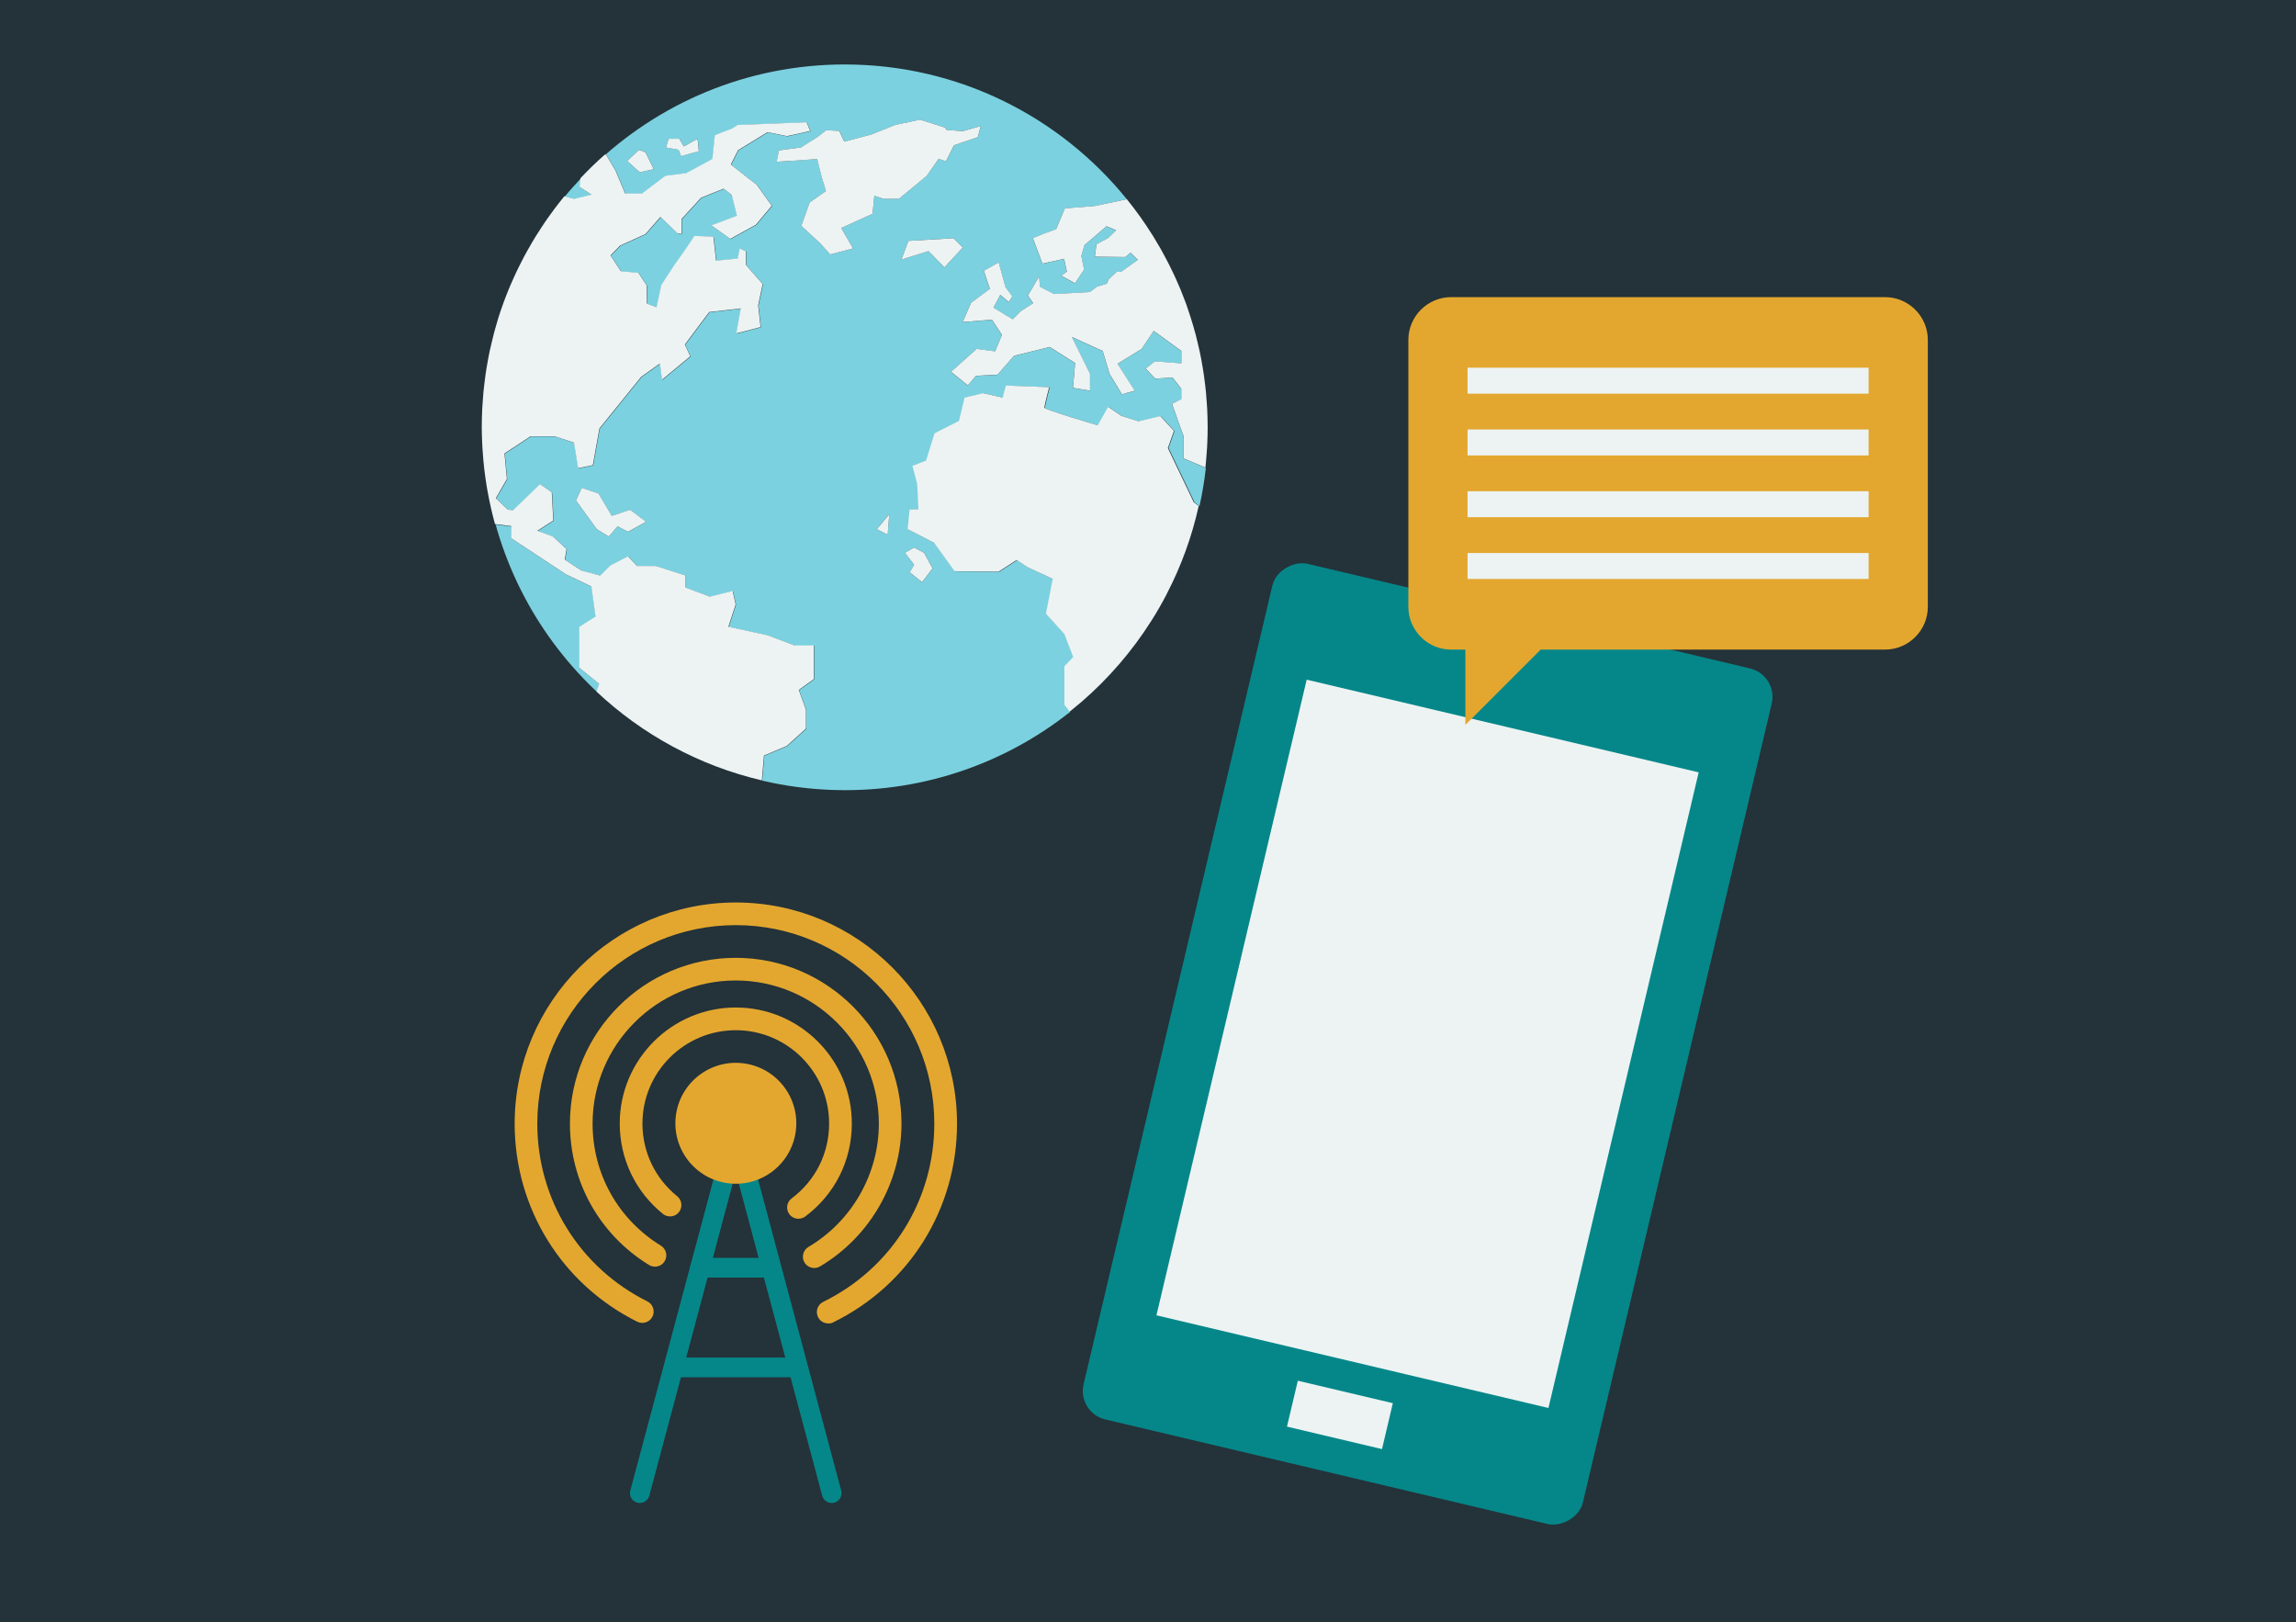 <?xml version="1.0" encoding="UTF-8"?><svg xmlns="http://www.w3.org/2000/svg" viewBox="0 0 368 260"><defs><style>.c{fill:#e3a72f;}.d{fill:#243239;}.e{fill:#058789;}.f{fill:#edf3f3;}.g{fill:#7bd1df;}</style></defs><g id="a"><rect class="d" x="-10.21" y="-10.38" width="389.52" height="278.76"/></g><g id="b"><g><g><path class="g" d="M88.38,34.27c.18-.24,.35-.49,.53-.73-.18,.24-.35,.49-.53,.73Z"/><path class="g" d="M86.79,36.56c.19-.29,.38-.59,.58-.88-.2,.29-.39,.59-.58,.88Z"/><path class="g" d="M94.88,31.24l-1.93-1.25,.14-1.38c-.88,.94-1.75,1.89-2.57,2.89l1.56,.42,2.8-.67Z"/><path class="g" d="M93.09,28.6c.62-.66,1.25-1.3,1.9-1.93-.65,.63-1.28,1.27-1.9,1.93Z"/><path class="g" d="M180.63,31.92c1.47,1.81,2.82,3.72,4.07,5.7-1.24-1.98-2.6-3.89-4.07-5.7Z"/><path class="g" d="M77.26,68.45h0v.02h0v-.02Z"/><path class="g" d="M85.36,38.85c.19-.32,.38-.63,.57-.94-.19,.31-.38,.63-.57,.94Z"/><path class="g" d="M173.36,112.5c4.34-3.75,8.12-8.12,11.2-12.99-3.08,4.86-6.86,9.24-11.2,12.99Z"/><path class="g" d="M77.33,65.64c.01-.31,.04-.61,.06-.92-.02,.31-.05,.61-.06,.92Z"/><path class="g" d="M84.05,41.18c.17-.32,.35-.65,.53-.97-.18,.32-.36,.64-.53,.97Z"/><path class="g" d="M184.84,37.85c.33,.54,.65,1.08,.97,1.63-.32-.55-.64-1.1-.97-1.63Z"/><path class="g" d="M82.85,43.56c.15-.32,.31-.64,.47-.95-.16,.32-.32,.63-.47,.95Z"/><path class="g" d="M81.76,45.99c.12-.28,.25-.56,.37-.85-.12,.28-.25,.56-.37,.85Z"/><path class="g" d="M193.31,73.7c-.04,.42-.08,.84-.12,1.26,.05-.42,.09-.84,.12-1.26Z"/><path class="g" d="M190.5,49.86c.26,.78,.51,1.56,.74,2.35-.23-.79-.48-1.57-.74-2.35Z"/><path class="g" d="M192.27,56.29c.08,.39,.16,.79,.24,1.18-.08-.4-.15-.79-.24-1.18Z"/><path class="g" d="M193.16,61.8c.04,.36,.08,.73,.12,1.09-.03-.37-.08-.73-.12-1.09Z"/><path class="g" d="M192.78,59c.06,.38,.12,.77,.18,1.16-.06-.39-.12-.77-.18-1.16Z"/><path class="g" d="M193.42,64.74c.02,.31,.05,.61,.06,.92-.01-.31-.04-.61-.06-.92Z"/><path class="g" d="M191.64,53.63c.1,.39,.19,.79,.29,1.19-.1-.4-.19-.8-.29-1.19Z"/><path class="g" d="M186.17,40.1c.28,.51,.56,1.02,.83,1.54-.27-.52-.55-1.03-.83-1.54Z"/><path class="g" d="M187.39,42.41c.25,.5,.49,1,.73,1.5-.24-.51-.48-1.01-.73-1.5Z"/><path class="g" d="M188.52,44.79c.22,.49,.44,.99,.65,1.49-.21-.5-.43-.99-.65-1.49Z"/><path class="g" d="M193.49,71.02c-.01,.23-.02,.46-.03,.69,.01-.23,.02-.46,.03-.69Z"/><path class="g" d="M189.54,47.23c.19,.49,.39,.98,.57,1.47-.18-.5-.38-.98-.57-1.47Z"/><path class="g" d="M78.92,54.64c.08-.34,.16-.69,.25-1.03-.09,.34-.17,.69-.25,1.03Z"/><path class="g" d="M187.02,95.23c-.37,.71-.75,1.4-1.14,2.09,.39-.69,.78-1.39,1.14-2.09Z"/><path class="g" d="M185.81,97.44c-.4,.69-.81,1.37-1.24,2.05,.43-.67,.84-1.36,1.24-2.05Z"/><path class="g" d="M77.53,62.85c.03-.36,.08-.71,.12-1.07-.04,.36-.08,.71-.12,1.07Z"/><path class="g" d="M189.71,73.49v-3.53l-.71-1.93-1.16-3.28,1.48-.77v-1.67l-1.41-1.8-2.76,.19-1.54-1.61,1.48-1.16,4.24,.32v-1.99l-4.43-3.21-1.93,2.89-3.86,2.38,2.76,4.31-2.06,.58-1.99-3.28-1.09-3.66-4.95-2.25,2.92,5.91v2.7l-2.73-.45,.34-3.98-4.07-2.57-5.72,1.41-2.64,3.02-3.47,.19-1.29,1.54-2.7-2.19,4.11-3.66,2.96,.39,1.09-2.64-1.61-2.44-4.68,.39,1.33-3.08,3.02-2.25-.96-2.89,2.38-1.35,1.09,3.98,1.09,1.48-.58,.9-1.35-1.16-1.09,2.06,3.08,1.86,1.29-1.29,1.99-1.29-.84-1.22,1.8-3.08,.13,1.67,2.25,1.16,5.75-.32,1.12-.84,1.61-.51,.26-.64,1.35-1.29,.64,.06,2.7-1.93-1.16-1.16-.84,.71-4.88-.06,.26-1.99,1.86-1,1.29-1.25-1.54-.64-3.53,3.02-.51,1.74,.45,2.19-1.46,2.19-2.2-1.22,.9-.64-.45-2.06-3.47,.77-1.54-4.08,1.61-.67,2.12-.77,1.41-3.34,4.82-.39,5.12-1.09c-10.66-13.17-26.95-21.6-45.22-21.6-15.7,0-29.94,6.24-40.41,16.35,.65-.63,1.31-1.24,1.99-1.84l.2-.05,1.54,2.6,1.54,3.66h2.7l3.76-2.85,3.33-.42,4.19-2.27,.39-3.81,2.75-1.06,.92-.58,11.04-.43,.58,1.4-3.71,.82-3.13-.63-4.72,2.89-1.16,2.31,4.15,3.23,2.41,3.37-2.55,3.04-4.1,2.27-3.04-2.17,4.1-1.54-.82-3.33-1.3-1.01-3.62,1.45-3.13,3.42v2.36l-.63-.05-2.75-2.65-2.41,2.75-4.05,1.83-1.54,1.59,1.64,2.51,2.84,.29,1.3,1.98,.05,2.94,1.54,.58,.77-3.57,2.07-3.18,1.78-2.51,1.45-2.17,3.04,.1,.43,3.86,3.47-.34,.34-1.64,.96,.48,.05,2.22,2.65,3.04-.72,3.42,.39,3.47-3.9,1.01,.72-4-5.06,.58-3.9,5.21,.87,1.88-4.53,3.76-.34-2.6-2.99,2.12-6.7,8.29-1.06,5.88-2.36,.48-.67-4.1-3.13-1.01h-3.81l-4.19,2.75,.39,4.1-1.78,3.08,1.93,1.83,.82,.1,4.34-4.19,1.88,1.3,.24,4.53-2.55,1.64,2.51,.92,2.17,2.02-.29,1.69,2.65,1.74,3.04,.82,1.64-1.64,2.8-1.45,1.45,1.54h2.99l4.82,1.54v1.93l3.86,1.45,3.66-.91,.48,2.17-1.16,3.57,6.27,1.35,4.34,1.64h3.08v5.4l-2.41,1.74,1.16,3.18v2.99l-3.08,2.8-3.66,1.54-.34,3.98c-10.1-2.36-19.19-7.36-26.5-14.23l.42-1.23-3.18-2.6v-6.56l2.6-1.64-.67-4.82-4.05-1.93-8.77-5.78v-1.93l-2.58-.32c-.47-1.7-.86-3.44-1.18-5.2,4.89,27.16,28.64,47.77,57.21,47.77,14.5,0,27.75-5.32,37.94-14.1-.62,.53-1.25,1.06-1.89,1.56l-.83-1.12v-6.17l1.41-1.48-1.41-3.66-2.96-3.28,1.09-5.59-3.92-1.8-1.86-1.22-2.89,1.86-7.07-.06-3.28-4.56-4.24-2.18,.32-3.16,1.41-.06-.19-3.98-.77-2.96,2.19-.84,1.35-4.37,3.92-1.99,.9-3.73,2.96-.71,3.15,.71,.51-1.93,6.94,.26s-.77,2.96-.77,3.28,8.55,2.83,8.55,2.83l1.67-2.96,2.19,1.48,2.7,.84,3.47-.84,2.19,2.38-.96,2.7,4.18,8.74,.79,.59c.44-2,.79-4.05,1.02-6.12l-3.48-1.47ZM102.53,27.6l-1.99-1.8,1.9-1.8,1.03,.42,1.32,2.7-2.25,.48Zm6.62-2.57l-.39-1.03-2.02-.37,.42-1.4h1.74l.71,1.22,2.22-1.22,.19,1.99-2.86,.8Zm-8.48,60.19l-1.69-.87-1.4,1.64-1.93-1.18-3.33-4.6,.92-2.02,2.7,.92,2.12,3.57,2.94-.96,2.55,1.93-2.89,1.59Zm41.61,.48l-1.74-.89,1.99-2.39-.26,3.28Zm-.69-53.84l-1.45-.48-.29,2.89-5.01,2.27,1.88,3.28-3.66,.96-1.54-1.74-3.08-2.84,1.35-3.76,2.6-1.83-.67-2.22-.72-2.89-6.51,.43,.39-1.83,3.52-.48,2.6-1.64,1.45-1.11,2.07,.1,.82,1.74,4.34-1.16,3.9-1.54,3.9-.82,4,1.25,.24,.39,2.6,.19,2.89-.82-.48,1.78-3.81,1.3-1.3,2.55-1.16-.39-1.93,2.74-4.43,3.67h-2.51Zm4.93,55.9l1.61,.84,1.35,2.51-1.67,2.19-1.99-1.54,.71-1.22-1.48-1.93,1.48-.84Zm2.3-47.51l-4.34,1.35,1.11-2.99,7.23-.43,1.49,1.49-2.94,3.18-2.55-2.6Z"/><path class="g" d="M78.33,57.36c.07-.37,.14-.73,.22-1.09-.08,.36-.15,.73-.22,1.09Z"/><path class="g" d="M79.67,51.87c.09-.29,.16-.58,.25-.86-.09,.29-.17,.58-.25,.86Z"/><path class="g" d="M77.65,75.12c-.05-.42-.09-.85-.13-1.27,.04,.43,.08,.85,.13,1.27Z"/><path class="g" d="M78.07,78.1c-.08-.47-.15-.95-.22-1.42,.07,.48,.14,.95,.22,1.42Z"/><path class="g" d="M77.36,71.87c-.02-.27-.03-.53-.04-.8,.01,.27,.03,.54,.04,.8Z"/><path class="g" d="M77.87,60.09c.05-.37,.11-.74,.17-1.11-.06,.37-.12,.74-.17,1.11Z"/><path class="g" d="M80.78,48.48c.02-.05,.04-.1,.06-.16-.02,.05-.04,.1-.06,.16Z"/><path class="g" d="M192.16,81.09c-1.1,4.96-2.83,9.68-5.11,14.07,2.28-4.39,4.01-9.11,5.11-14.07Z"/><path class="f" d="M81.96,84.35v1.93l8.77,5.78,4.05,1.93,.67,4.82-2.6,1.64v6.56l3.18,2.6-.42,1.23c7.31,6.87,16.4,11.86,26.5,14.23l.34-3.98,3.66-1.54,3.08-2.8v-2.99l-1.16-3.18,2.41-1.74v-5.4h-3.08l-4.34-1.64-6.27-1.35,1.16-3.57-.48-2.17-3.66,.91-3.86-1.45v-1.93l-4.82-1.54h-2.99l-1.45-1.54-2.8,1.45-1.64,1.64-3.04-.82-2.65-1.74,.29-1.69-2.17-2.02-2.51-.92,2.55-1.64-.24-4.53-1.88-1.3-4.34,4.19-.82-.1-1.93-1.83,1.78-3.08-.39-4.1,4.19-2.75h3.81l3.13,1.01,.67,4.1,2.36-.48,1.06-5.88,6.7-8.29,2.99-2.12,.34,2.6,4.53-3.76-.87-1.88,3.9-5.21,5.06-.58-.72,4,3.9-1.01-.39-3.47,.72-3.42-2.65-3.04-.05-2.22-.96-.48-.34,1.64-3.47,.34-.43-3.86-3.04-.1-1.45,2.17-1.78,2.51-2.07,3.18-.77,3.57-1.54-.58-.05-2.94-1.3-1.98-2.84-.29-1.64-2.51,1.54-1.59,4.05-1.83,2.41-2.75,2.75,2.65,.63,.05v-2.36l3.13-3.42,3.62-1.45,1.3,1.01,.82,3.33-4.1,1.54,3.04,2.17,4.1-2.27,2.55-3.04-2.41-3.37-4.15-3.23,1.16-2.31,4.72-2.89,3.13,.63,3.71-.82-.58-1.4-11.04,.43-.92,.58-2.75,1.06-.39,3.81-4.19,2.27-3.33,.42-3.76,2.85h-2.7l-1.54-3.66-1.54-2.6-.2,.05c-.68,.6-1.34,1.21-1.99,1.84h0c-.65,.63-1.28,1.28-1.9,1.93h0l-.14,1.38,1.93,1.25-2.8,.67-1.56-.42h0c-.55,.67-1.09,1.36-1.61,2.05-.18,.24-.35,.49-.53,.73-.34,.47-.68,.93-1,1.41-.2,.29-.39,.59-.58,.88-.29,.44-.58,.89-.86,1.34-.19,.31-.38,.63-.57,.94-.27,.45-.53,.9-.78,1.36-.18,.32-.36,.64-.53,.97-.25,.47-.49,.95-.73,1.43-.16,.32-.32,.63-.47,.95-.25,.52-.48,1.06-.72,1.59-.12,.28-.25,.56-.37,.85-.32,.77-.63,1.55-.92,2.33-.02,.05-.04,.1-.06,.16-.31,.83-.59,1.68-.86,2.53-.09,.29-.17,.58-.25,.86-.17,.58-.34,1.15-.49,1.74-.09,.34-.17,.69-.25,1.03-.13,.54-.26,1.08-.38,1.63-.08,.36-.15,.73-.22,1.09-.1,.54-.2,1.08-.29,1.63-.06,.37-.12,.74-.17,1.11-.08,.56-.15,1.12-.21,1.69-.04,.36-.08,.71-.12,1.07-.06,.62-.1,1.24-.14,1.87-.02,.31-.05,.61-.06,.92-.04,.93-.07,1.86-.07,2.8h0v.02c0,.87,.03,1.74,.07,2.61,.01,.27,.03,.54,.04,.8,.04,.66,.09,1.32,.15,1.97,.04,.43,.08,.85,.13,1.27,.06,.52,.12,1.04,.2,1.56,.07,.48,.14,.95,.22,1.42,.04,.25,.09,.49,.13,.73,.32,1.76,.71,3.49,1.18,5.2l2.58,.32Z"/><polygon class="f" points="98.06 82.67 95.94 79.1 93.24 78.18 92.32 80.21 95.65 84.81 97.58 85.99 98.98 84.35 100.66 85.22 103.55 83.63 101 81.7 98.06 82.67"/><polygon class="f" points="150.45 25.45 151.61 25.84 152.91 23.28 156.72 21.98 157.2 20.2 154.31 21.02 151.71 20.82 151.47 20.44 147.47 19.18 143.56 20 139.66 21.55 135.32 22.7 134.5 20.97 132.43 20.87 130.98 21.98 128.38 23.62 124.86 24.1 124.47 25.93 130.98 25.5 131.7 28.39 132.38 30.61 129.78 32.44 128.43 36.2 131.51 39.04 133.05 40.78 136.72 39.82 134.84 36.54 139.85 34.27 140.14 31.38 141.59 31.86 144.09 31.86 148.53 28.19 150.45 25.45"/><polygon class="f" points="152.82 38.18 145.59 38.61 144.48 41.6 148.82 40.25 151.37 42.85 154.31 39.67 152.82 38.18"/><polygon class="f" points="102.43 24.01 100.53 25.8 102.53 27.6 104.78 27.12 103.46 24.42 102.43 24.01"/><polygon class="f" points="109.6 23.46 108.89 22.24 107.15 22.24 106.74 23.64 108.76 24.01 109.15 25.03 112.01 24.23 111.81 22.24 109.6 23.46"/><path class="f" d="M187.2,71.76l.96-2.7-2.19-2.38-3.47,.84-2.7-.84-2.19-1.48-1.67,2.96s-8.55-2.51-8.55-2.83,.77-3.28,.77-3.28l-6.94-.26-.51,1.93-3.15-.71-2.96,.71-.9,3.73-3.92,1.99-1.35,4.37-2.19,.84,.77,2.96,.19,3.98-1.41,.06-.32,3.16,4.24,2.18,3.28,4.56,7.07,.06,2.89-1.86,1.86,1.22,3.92,1.8-1.09,5.59,2.96,3.28,1.41,3.66-1.41,1.48v6.17l.83,1.12c.64-.51,1.27-1.03,1.89-1.56h0c4.34-3.75,8.12-8.13,11.2-12.99l.02-.03c.43-.67,.84-1.36,1.24-2.05,.02-.04,.05-.08,.07-.12,.39-.69,.78-1.39,1.14-2.09l.03-.07c2.28-4.39,4.01-9.11,5.11-14.07h0l-.79-.59-4.18-8.74Z"/><polygon class="f" points="142.28 85.7 142.53 82.43 140.54 84.81 142.28 85.7"/><polygon class="f" points="146.52 90.52 145.81 91.74 147.8 93.29 149.47 91.1 148.12 88.6 146.52 87.76 145.04 88.6 146.52 90.52"/><path class="f" d="M170.68,33.39l-1.41,3.34-2.12,.77-1.61,.67,1.54,4.08,3.47-.77,.45,2.06-.9,.64,2.2,1.22,1.46-2.19-.45-2.19,.51-1.74,3.53-3.02,1.54,.64-1.29,1.25-1.86,1-.26,1.99,4.88,.06,.84-.71,1.16,1.16-2.7,1.93-.64-.06-1.35,1.29-.26,.64-1.61,.51-1.12,.84-5.75,.32-2.25-1.16-.13-1.67-1.8,3.08,.84,1.22-1.99,1.29-1.29,1.29-3.08-1.86,1.09-2.06,1.35,1.16,.58-.9-1.09-1.48-1.09-3.98-2.38,1.35,.96,2.89-3.02,2.25-1.33,3.08,4.68-.39,1.61,2.44-1.09,2.64-2.96-.39-4.11,3.66,2.7,2.19,1.29-1.54,3.47-.19,2.64-3.02,5.72-1.41,4.07,2.57-.34,3.98,2.73,.45v-2.7l-2.92-5.91,4.95,2.25,1.09,3.66,1.99,3.28,2.06-.58-2.76-4.31,3.86-2.38,1.93-2.89,4.43,3.21v1.99l-4.24-.32-1.48,1.16,1.54,1.61,2.76-.19,1.41,1.8v1.67l-1.48,.77,1.16,3.28,.71,1.93v3.53l3.48,1.47h0c.05-.42,.09-.84,.12-1.26,.06-.66,.11-1.32,.15-1.99,.01-.23,.02-.46,.03-.69,.04-.85,.06-1.7,.06-2.56,0-.94-.03-1.87-.07-2.8-.01-.31-.04-.61-.06-.92-.04-.62-.08-1.24-.14-1.85-.03-.37-.08-.73-.12-1.09-.06-.55-.13-1.09-.21-1.64-.06-.39-.12-.77-.18-1.16-.08-.51-.18-1.02-.27-1.53-.08-.4-.15-.79-.24-1.18-.1-.49-.22-.98-.34-1.46-.1-.4-.19-.8-.29-1.19-.13-.48-.27-.95-.4-1.42-.23-.79-.48-1.57-.74-2.35-.13-.38-.25-.77-.39-1.15-.18-.5-.37-.98-.57-1.47-.13-.32-.25-.64-.38-.96-.21-.5-.43-.99-.65-1.49-.13-.29-.26-.58-.4-.87-.24-.51-.48-1.01-.73-1.5-.13-.26-.26-.52-.4-.77-.27-.52-.55-1.03-.83-1.54-.12-.21-.24-.41-.35-.61-.32-.55-.64-1.1-.97-1.63-.05-.08-.1-.15-.15-.23-1.24-1.98-2.6-3.89-4.07-5.7h0l-5.12,1.08-4.82,.39Z"/></g><g><rect class="e" x="158.36" y="126.17" width="140.91" height="82.24" rx="4.68" ry="4.68" transform="translate(13.38 351.5) rotate(-76.7)"/><rect class="f" x="196.54" y="114.95" width="64.56" height="104.68" transform="translate(44.61 -48.15) rotate(13.3)"/><rect class="f" x="206.94" y="222.98" width="15.65" height="7.56" transform="translate(57.92 -43.32) rotate(13.3)"/></g><g><path class="c" d="M225.73,54.48v42.77c0,3.78,3.08,6.86,6.86,6.86h2.28v12.07l12.07-12.07h55.19c3.78,0,6.86-3.08,6.86-6.86V54.48c0-3.78-3.08-6.86-6.86-6.86h-69.54c-3.78,0-6.86,3.08-6.86,6.86Z"/><g><rect class="f" x="235.22" y="58.93" width="64.28" height="4.16"/><rect class="f" x="235.22" y="68.83" width="64.28" height="4.16"/><rect class="f" x="235.22" y="78.73" width="64.28" height="4.16"/><rect class="f" x="235.22" y="88.63" width="64.28" height="4.16"/></g></g><g><g><g><path class="e" d="M102.55,240.88c-.13,0-.27-.02-.41-.05-.84-.22-1.34-1.09-1.12-1.93l15.38-57.55c.22-.84,1.09-1.34,1.93-1.12,.84,.22,1.34,1.09,1.12,1.93l-15.38,57.55c-.19,.71-.83,1.17-1.52,1.17Z"/><path class="e" d="M133.3,240.88c-.7,0-1.33-.46-1.52-1.17l-15.38-57.55c-.22-.84,.28-1.71,1.12-1.93,.84-.22,1.71,.28,1.93,1.12l15.38,57.55c.22,.84-.28,1.71-1.12,1.93-.14,.04-.27,.05-.41,.05Z"/><path class="e" d="M123.31,204.76h-11.11c-.87,0-1.58-.71-1.58-1.58s.71-1.58,1.58-1.58h11.11c.87,0,1.58,.71,1.58,1.58s-.71,1.58-1.58,1.58Z"/><path class="e" d="M127.43,220.73h-18.8c-.87,0-1.58-.71-1.58-1.58s.71-1.58,1.58-1.58h18.8c.87,0,1.58,.71,1.58,1.58s-.71,1.58-1.58,1.58Z"/></g><circle class="c" cx="117.93" cy="180.02" r="9.69" transform="translate(-78.65 267.59) rotate(-80.78)"/></g><path class="c" d="M127.98,195.33c-.55,0-1.1-.25-1.46-.73-.6-.8-.44-1.94,.37-2.54,3.82-2.86,6-7.23,6-11.99,0-8.25-6.71-14.96-14.96-14.96s-14.96,6.71-14.96,14.96c0,4.55,2.03,8.79,5.57,11.65,.78,.63,.9,1.77,.27,2.56-.63,.78-1.77,.9-2.56,.27-4.4-3.55-6.92-8.83-6.92-14.48,0-10.25,8.34-18.6,18.6-18.6s18.6,8.34,18.6,18.6c0,5.92-2.72,11.35-7.46,14.89-.33,.24-.71,.36-1.09,.36Z"/><path class="c" d="M130.51,203.22c-.62,0-1.23-.32-1.57-.89-.51-.86-.22-1.98,.64-2.49,6.96-4.11,11.28-11.69,11.28-19.76,0-12.65-10.29-22.94-22.94-22.94s-22.94,10.29-22.94,22.94c0,8.04,4.09,15.35,10.95,19.56,.85,.53,1.12,1.64,.6,2.5-.53,.86-1.65,1.12-2.5,.6-7.94-4.88-12.68-13.35-12.68-22.66,0-14.65,11.92-26.57,26.57-26.57s26.57,11.92,26.57,26.57c0,9.35-5.01,18.12-13.06,22.89-.29,.17-.61,.25-.92,.25Z"/><path class="c" d="M132.74,212.1c-.67,0-1.32-.37-1.63-1.02-.44-.9-.07-1.99,.83-2.43,10.99-5.39,17.81-16.34,17.81-28.57,0-17.54-14.27-31.81-31.82-31.81s-31.81,14.27-31.81,31.81c0,12.15,6.76,23.07,17.64,28.49,.9,.45,1.26,1.54,.82,2.44-.45,.9-1.54,1.26-2.44,.82-12.12-6.04-19.65-18.21-19.65-31.74,0-19.55,15.9-35.45,35.45-35.45s35.45,15.9,35.45,35.45c0,13.63-7.6,25.83-19.84,31.84-.26,.13-.53,.19-.8,.19Z"/></g></g></g></svg>